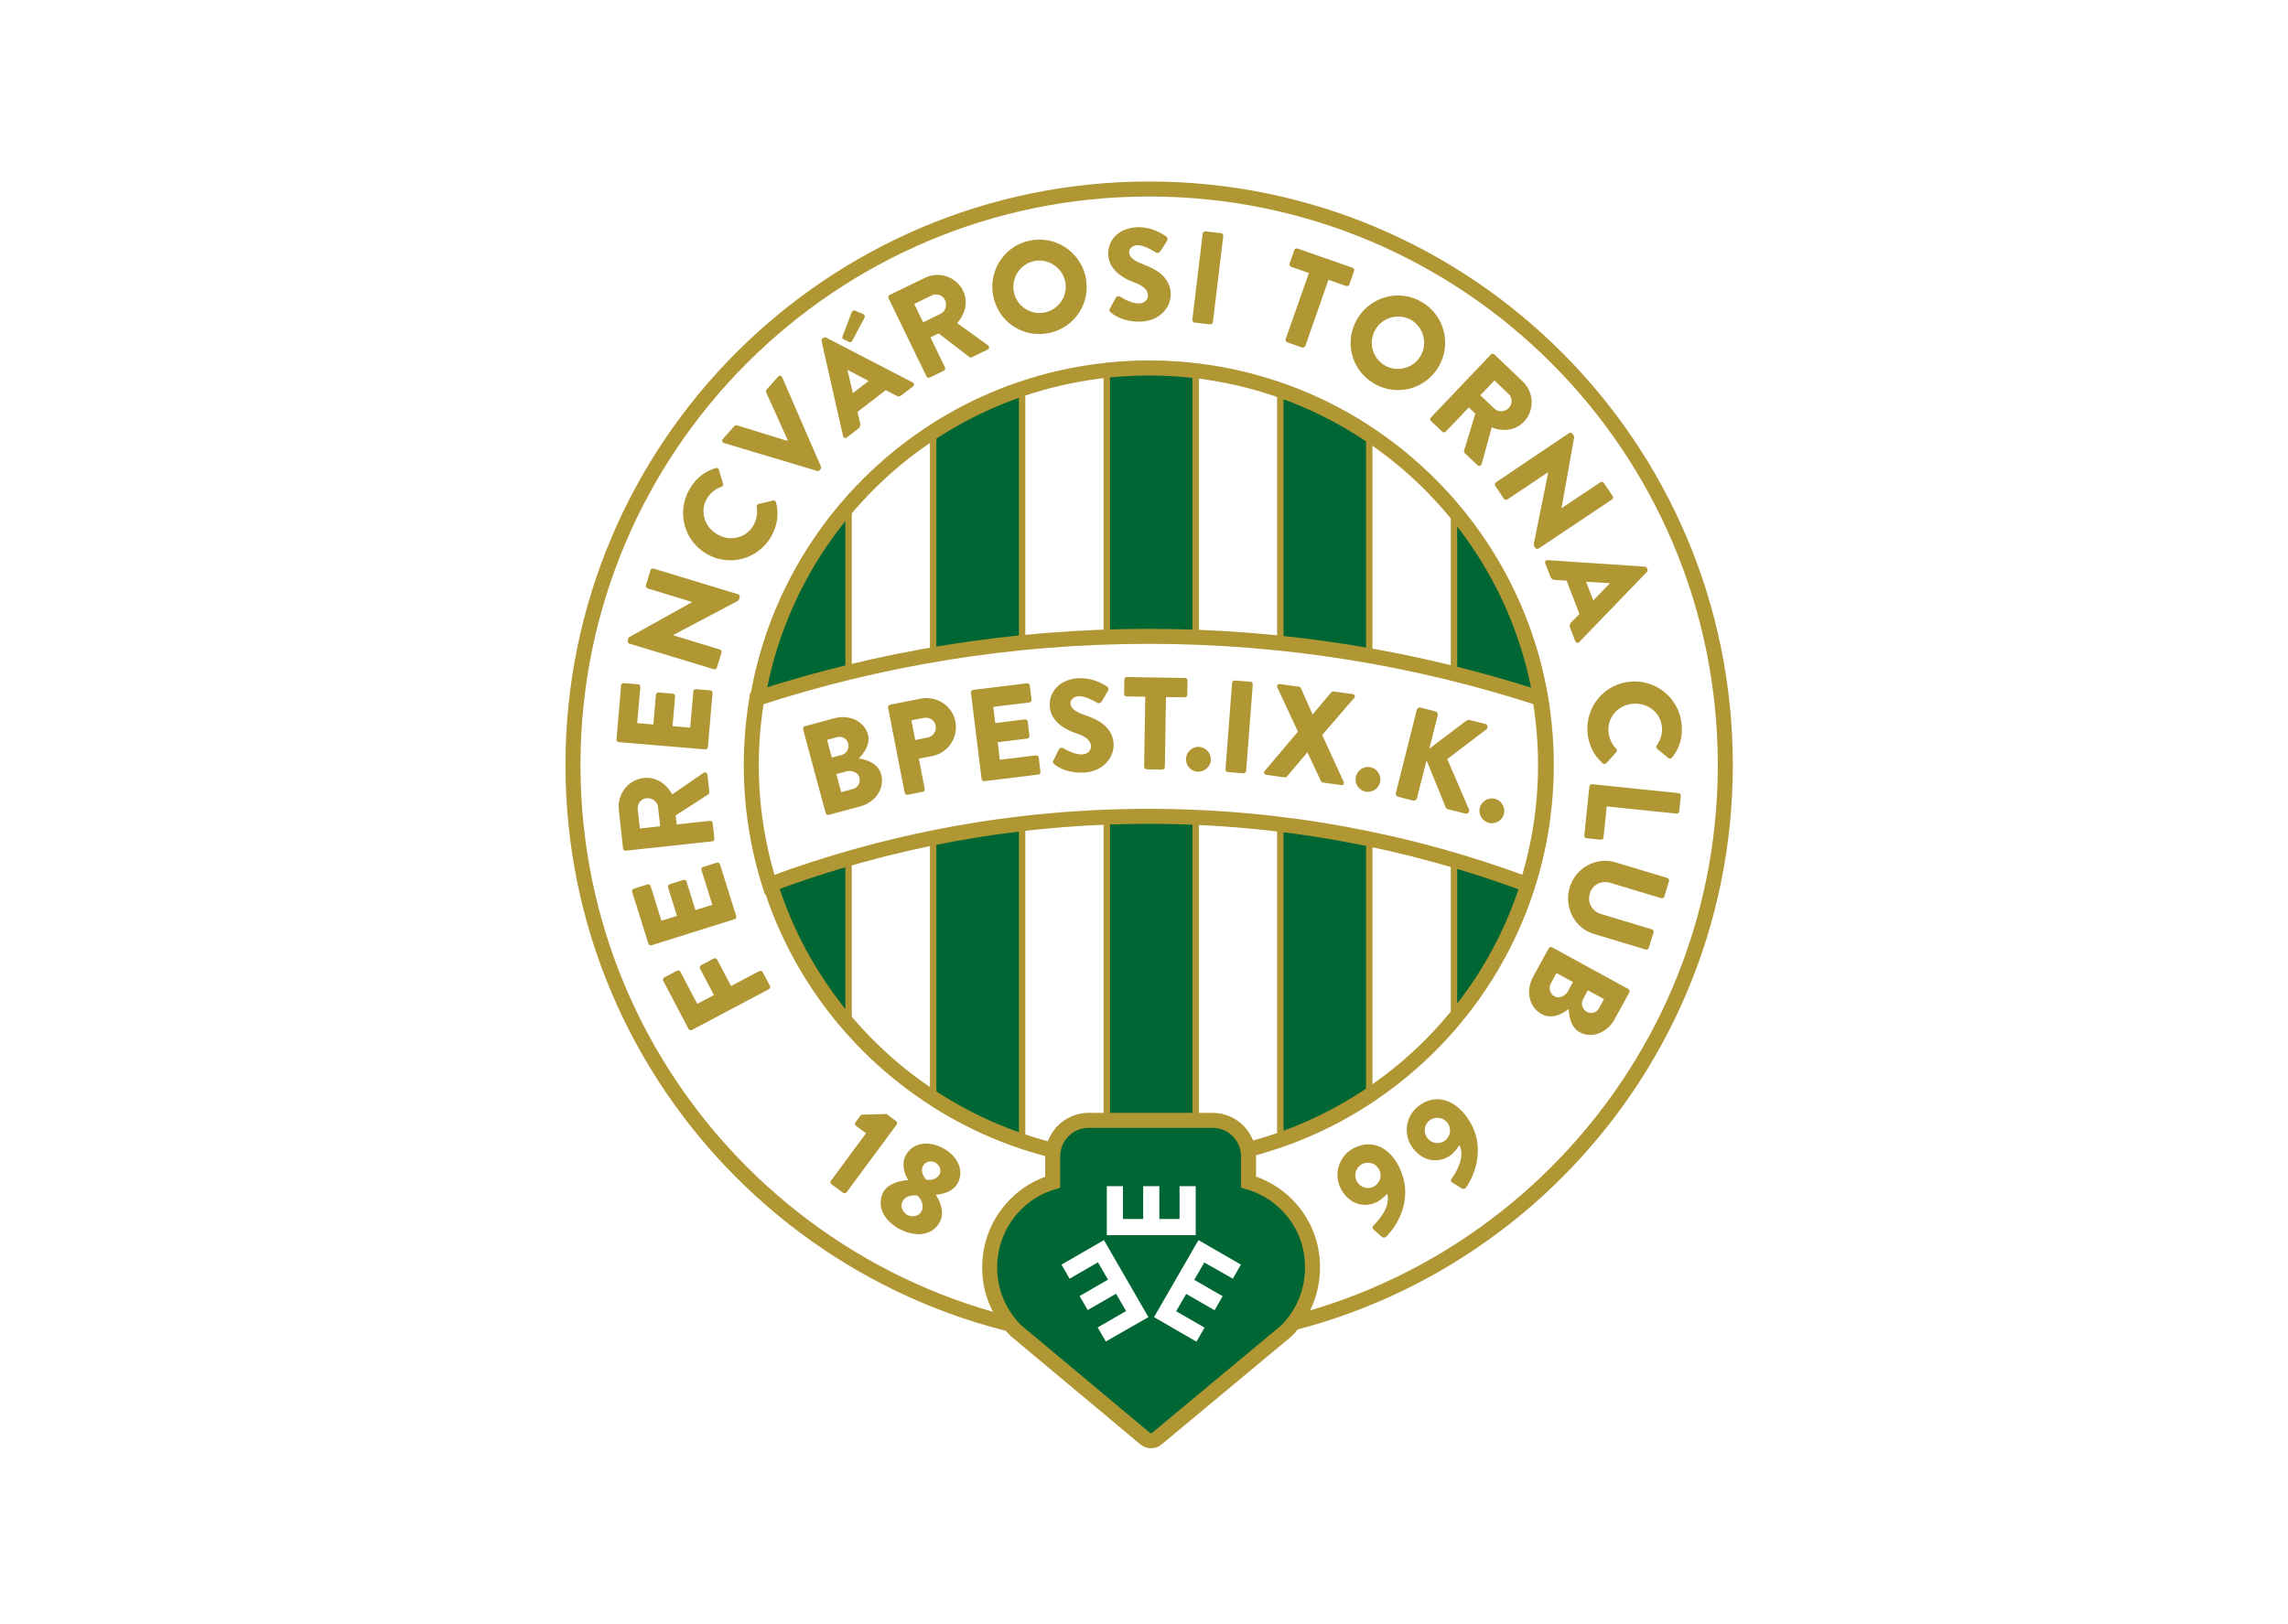 <?xml version="1.0" encoding="utf-8"?>
<!-- Generator: Adobe Illustrator 22.1.0, SVG Export Plug-In . SVG Version: 6.00 Build 0)  -->
<svg version="1.1" id="Layer_1" xmlns="http://www.w3.org/2000/svg" xmlns:xlink="http://www.w3.org/1999/xlink" x="0px" y="0px"
	 viewBox="0 0 2490.6 1768" style="enable-background:new 0 0 2490.6 1768;" xml:space="preserve">
<style type="text/css">
	.st0{fill:#FFFFFF;}
	.st1{fill:#FFFFFF;stroke:#B19634;stroke-width:16.339;}
	.st2{fill:#006633;stroke:#B19634;stroke-width:7.002;}
	.st3{fill:#B19634;}
	.st4{fill:none;stroke:#B19634;stroke-width:16.339;}
	.st5{fill:#006633;stroke:#B19634;stroke-width:16.339;}
</style>
<g>
	<path class="st0" d="M0,0h2490.6v1768H0L0,0z"/>
	<path class="st0" d="M1250.9,157.4c-372.5,0-675.6,303.1-675.6,675.6c0,305.4,204.5,572.2,498.5,652.1l140.1,117.1
		c10.8,9.7,24.6,15.1,39.1,15.1c14.4,0,28.3-5.3,39-14.9l139.3-115.9l3.3-3l0.5-0.5c289.8-82.2,491.4-348.1,491.4-650
		C1926.5,460.4,1623.4,157.4,1250.9,157.4L1250.9,157.4z"/>
	<path class="st1" d="M1250.9,1460.2c346.4,0,627.2-280.8,627.2-627.2c0-346.4-280.8-627.2-627.2-627.2S623.7,486.6,623.7,833
		C623.7,1179.4,904.5,1460.2,1250.9,1460.2L1250.9,1460.2z"/>
</g>
<path class="st2" d="M1301.6,672.4V399.3c-16.8-2-33.8-2.9-50.7-3c-15.6,0-30.9,0.9-46.1,2.5v868.4c15.2,1.6,30.5,2.5,46.1,2.5
	c17.2,0,34.1-1,50.7-3v-253.2V672.4z M1490.5,672.4V468c-30.2-19.8-62.7-35.8-96.8-47.7v825.3c34.1-11.8,66.6-27.8,96.8-47.7v-184.5
	V672.4z M1684.1,777.7c-10.9-86.7-47.3-165.3-101.4-228.5v567.4c54-63.1,90.4-141.8,101.4-228.5V777.7z M1112.6,672.4V418.8
	c-34,11.4-66.6,26.9-96.8,46.3v735.9c30.2,19.4,62.7,34.9,96.8,46.3v-233.7V672.4z M923.7,672.4V543.9
	c-50.5,57.1-86.3,127.4-101.4,205.2v167.7c15.1,77.8,50.9,148.1,101.4,205.2v-108.6V672.4z"/>
<path class="st3" d="M753.2,1121.5c-1.3,0.7-3,0.2-3.7-1.1c0,0,0,0,0,0L722,1068c-0.7-1.3-0.2-3,1.1-3.7c0,0,0,0,0,0l13.8-7.3
	c1.3-0.7,3-0.2,3.7,1.1c0,0,0,0,0,0l18.4,35l18.2-9.6l-15.2-28.8c-0.7-1.3-0.1-3,1.1-3.7l13.8-7.3c1.3-0.7,3-0.1,3.7,1.1l15.2,28.8
	l30.7-16.2c1.3-0.7,3-0.1,3.7,1.1l7.9,14.9c0.7,1.3,0.2,3-1.1,3.7L753.2,1121.5z M709.2,1029.3c-1.4,0.4-3-0.3-3.4-1.8c0,0,0,0,0,0
	l-17.7-56.4c-0.5-1.5,0.4-3,1.8-3.4l14.9-4.7c1.4-0.4,2.9,0.3,3.4,1.8l11.8,37.8l16.9-5.3l-9.7-31.1c-0.4-1.4,0.4-3,1.8-3.4
	l14.9-4.7c1.4-0.4,3,0.3,3.4,1.8l9.7,31.1l18.4-5.8l-11.8-37.8c-0.5-1.4,0.3-3,1.8-3.4c0,0,0,0,0,0l14.9-4.7
	c1.4-0.4,2.9,0.3,3.4,1.8l17.7,56.4c0.5,1.5-0.4,3-1.8,3.4L709.2,1029.3z M681.2,926.3c-1.5,0.2-2.8-0.9-3-2.4c0,0,0,0,0,0
	l-4.6-42.5c-1.8-17,10.4-32.5,27.3-34.3c13.1-1.4,24.5,6.1,30.8,17.9l34-23.4c1.7-1.2,4.1-0.5,4.4,2l2,18.9c0.1,1.1-0.5,2.1-1,2.4
	l-35.6,23l1.1,9.8l36.2-3.9c1.4-0.2,2.8,1,3,2.4l1.8,16.9c0.2,1.6-1,2.8-2.4,3L681.2,926.3z M716.3,878.7
	c-0.6-5.8-6.6-10.2-12.5-9.6c-6,0.6-10.3,6.1-9.6,12l2.3,21l22.2-2.4L716.3,878.7z M673.6,808.1c-1.5-0.1-2.6-1.4-2.5-2.9l5-58.9
	c0.1-1.5,1.4-2.6,2.9-2.5l15.5,1.3c1.4,0.1,2.6,1.4,2.5,2.9l-3.4,39.4l17.6,1.5l2.8-32.4c0.1-1.4,1.5-2.6,2.9-2.5l15.5,1.3
	c1.5,0.1,2.6,1.4,2.5,2.9c0,0,0,0,0,0l-2.8,32.5l19.2,1.6l3.4-39.4c0.1-1.5,1.4-2.6,2.9-2.5c0,0,0,0,0,0l15.5,1.3
	c1.5,0.1,2.6,1.4,2.5,2.9c0,0,0,0,0,0l-5,58.9c-0.1,1.5-1.4,2.6-2.9,2.5L673.6,808.1z M685,700.8c-1.4-0.4-2.1-2-1.7-3.3l1-3.4
	l69.1-38.5l0-0.1l-48.5-14.8c-1.4-0.4-2.2-2-1.8-3.4c0,0,0,0,0,0l5-16.4c0.4-1.4,2-2.2,3.4-1.8l92,28c1.4,0.4,2.1,2,1.7,3.3
	l-0.7,2.2c-0.1,0.4-0.9,1.4-1.2,1.6l-70.7,37.4l0,0.1l51,15.5c1.4,0.4,2.3,1.9,1.8,3.4l-5,16.3c-0.4,1.4-2,2.2-3.4,1.8L685,700.8z
	 M750.4,533c7.1-12.4,16.2-19.4,28.7-23.4c1.6-0.5,3.1,0.3,3.5,1.9l4.5,15.4c0.4,1.3-0.4,2.7-1.7,3.1c0,0,0,0-0.1,0
	c-6.7,2.3-12.4,7.1-15.9,13.1c-8,14-2.2,31,11.7,38.9c13.8,7.9,31.1,4,39.1-10c3.3-5.8,4.8-13.4,3.5-20c-0.3-1.3,0.7-2.9,2-3.2
	l15.8-3.8c1.4-0.4,2.9,0.7,3.3,2c3.4,13.1,1.1,26-5.2,37c-14.2,24.8-45.3,33.5-70.1,19.3C744.8,589.2,736.2,557.8,750.4,533
	L750.4,533z M788,482.4c-2-0.6-2.6-2.7-1.2-4.3l12.6-14.2c0.8-0.9,2.1-1,2.8-0.8l54.7,16.9l0.6-0.6L834,427.2
	c-0.3-0.7-0.3-2,0.4-2.9l12.6-14.2c1.4-1.6,3.6-1.2,4.4,0.6l42.2,97.3c0.4,0.9,0.3,2-0.4,2.9l-0.9,1.1c-0.8,0.9-1.9,1-2.8,0.8
	L788,482.4z M924,372.2l-6-2.9c-1.2-0.6-1.2-1.8-1-2.7l10.1-26.6c0.3-1,1.9-2.5,3.2-1.9l9,3.7c2.2,1,2.4,2.7,1.9,3.9l-13.4,25.2
	C927,372.9,925.4,372.9,924,372.2L924,372.2z M993.5,416.4l-94.2-48.8c-0.9-0.4-2.1-0.4-2.9,0.2l-1.1,0.9c-0.8,0.6-1.1,1.8-1,2.7
	l23.4,103.4c0.5,2,2.5,2.8,4.2,1.5l12.4-9.6c2.3-1.7,2.5-4.1,2-5.9l-2.9-12.2l30.8-23.8l11,5.8c2.7,1.4,4.1,1.3,6.1-0.2l12.6-9.7
	C995.6,419.5,995.4,417.4,993.5,416.4L993.5,416.4z M928.4,428.1l-5.9-25.2l0.1-0.1l23,12L928.4,428.1z M967.2,324.7
	c-0.7-1.3-0.1-3,1.3-3.6c0,0,0,0,0,0l38.4-18.6c15.4-7.5,34.1-1.1,41.5,14.2c5.7,11.8,2.5,25.1-6.5,35.1l33.5,24.1
	c1.7,1.2,1.8,3.7-0.4,4.8l-17.1,8.3c-1,0.5-2.1,0.2-2.6-0.2l-33.6-25.8l-8.9,4.3l15.9,32.8c0.6,1.3,0,3-1.3,3.6l-15.3,7.4
	c-1.3,0.7-3,0.1-3.6-1.3c0,0,0,0,0,0L967.2,324.7z M1023.9,341.7c5.3-2.6,7.4-9.6,4.8-15c-2.6-5.4-9.2-7.6-14.5-5l-19,9.2l9.7,20.1
	L1023.9,341.7z M1119.9,262.2c27.8-6.4,55.3,10.9,61.7,38.7c6.4,27.8-10.8,55.1-38.6,61.5c-27.8,6.4-55.1-10.6-61.5-38.5
	C1075.1,296.1,1092.1,268.6,1119.9,262.2L1119.9,262.2z M1137.9,340.1c15.3-3.5,25-18.9,21.5-34.1c-3.5-15.3-19-25.1-34.3-21.6
	c-15.2,3.5-24.8,19-21.3,34.4C1107.3,334,1122.7,343.6,1137.9,340.1z M1208.2,336l6.5-12c1.1-1.9,3.8-1.7,4.8-1
	c0.6,0.3,11,7.6,20.4,7.4c5.7-0.1,9.8-3.8,9.7-8.8c-0.1-6-5.2-10.5-15-14.1c-12.4-4.6-28-13.9-28.3-31
	c-0.3-14.1,10.4-28.6,32.4-29.1c14.8-0.3,26.4,7,30.8,10.1c1.7,1,1.5,3.5,1,4.6l-7.1,11.1c-1,1.6-3.5,2.9-4.8,2
	c-1.3-0.7-11.9-8.3-20.6-8.2c-5.1,0.1-8.9,3.6-8.9,7.5c0.1,5.3,4.5,9.2,15.8,13.5c11.2,4.2,29.1,12.6,29.5,32
	c0.3,14.7-12.1,29.8-33.1,30.2c-18.6,0.4-29-7.1-32.4-10.3C1207.5,338.5,1207.1,338,1208.2,336L1208.2,336z M1309.2,254.3
	c0.2-1.4,1.6-2.5,3-2.4l17,2c1.4,0.2,2.5,1.6,2.4,3l-11.3,93.9c-0.2,1.4-1.6,2.5-3,2.4l-17-2c-1.4-0.2-2.5-1.6-2.4-3L1309.2,254.3z
	 M1424.8,297.3l-19.3-6.8c-1.4-0.5-2.2-2-1.7-3.5c0,0,0,0,0,0l5.1-14.7c0.5-1.4,2-2.2,3.5-1.7l59.9,20.9c1.4,0.5,2.2,2,1.7,3.5
	c0,0,0,0,0,0l-5.1,14.7c-0.5,1.4-2,2.2-3.5,1.7c0,0,0,0,0,0l-19.3-6.7l-25.2,72c-0.5,1.3-2.1,2.1-3.5,1.7l-16.2-5.7
	c-1.4-0.5-2.1-2.1-1.7-3.5L1424.8,297.3z M1548,329c24.5,14.6,32.4,46.1,17.8,70.7c-14.6,24.5-45.9,32.3-70.5,17.7
	c-24.5-14.6-32.4-45.8-17.8-70.3C1492.2,322.5,1523.5,314.4,1548,329L1548,329z M1507.1,397.7c13.5,8,31.1,3.6,39.1-9.8
	c8-13.5,3.7-31.3-9.8-39.3c-13.4-8-31.1-3.4-39.1,10.1C1489.2,372.1,1493.7,389.7,1507.1,397.7z M1622.9,386c1-1.1,2.8-1.1,3.8-0.1
	l30.9,29.5c12.4,11.8,13,31.5,1.3,43.8c-9.1,9.5-22.7,11.2-35.1,6.2l-10.9,39.8c-0.6,2-2.8,3-4.6,1.3l-13.8-13.1
	c-0.8-0.8-1-1.9-0.8-2.5l12.3-40.5l-7.1-6.8l-25.1,26.4c-1,1-2.8,1.1-3.8,0.1l-12.3-11.7c-1.1-1-1.1-2.7-0.1-3.8c0,0,0,0,0,0
	L1622.9,386z M1626.8,445c4.2,4,11.6,3.6,15.7-0.8c4.1-4.3,3.9-11.3-0.4-15.3l-15.3-14.6l-15.4,16.1L1626.8,445z M1708.1,471.5
	c1.2-0.8,2.8-0.4,3.6,0.8l2,3l-13.9,77.9l0.1,0.1l42.2-28.2c1.2-0.8,2.9-0.5,3.8,0.8l9.5,14.2c0.8,1.2,0.4,3-0.7,3.8l-79.9,53.4
	c-1.2,0.8-2.8,0.4-3.6-0.8l-1.3-1.9c-0.2-0.4-0.5-1.5-0.4-1.9l15.8-78.4l-0.1-0.1l-44.3,29.6c-1.2,0.8-2.9,0.5-3.8-0.7l-9.4-14.1
	c-0.8-1.2-0.4-3,0.7-3.8L1708.1,471.5z M1684.7,609.9l105.8,7.1c1,0.1,2,0.8,2.3,1.7l0.5,1.3c0.4,0.9,0.1,2.1-0.6,2.8l-73.6,76.3
	c-1.4,1.5-3.6,1.1-4.3-0.9l-5.7-14.8c-0.9-2.4-0.5-3.8,1.5-6l8.7-8.9l-14-36.3l-12.5-0.7c-1.9,0-4-0.9-5.1-3.6l-5.7-14.7
	C1681.4,611.5,1682.7,609.8,1684.7,609.9L1684.7,609.9z M1734.4,653.7l18.1-18.6l-0.1-0.1l-25.9-1.5L1734.4,653.7z M1830.6,789.4
	c1.2,14.2-2.4,25.1-10.5,35.5c-1,1.4-2.7,1.5-4,0.5l-12.4-10.2c-1.1-0.9-1.2-2.4-0.3-3.5c0,0,0,0,0-0.1c4.3-5.7,6.3-12.8,5.7-19.8
	c-1.3-16.1-15.7-26.8-31.6-25.5c-15.8,1.3-27.9,14.3-26.6,30.4c0.5,6.7,3.6,13.8,8.4,18.5c0.9,0.9,1.1,2.8,0.2,3.7l-10.9,12.1
	c-0.9,1.1-2.8,1.1-3.9,0.2c-10.2-8.9-15.6-20.8-16.6-33.5c-2.3-28.5,18.5-53.2,47-55.5C1803.5,739.9,1828.3,760.9,1830.6,789.4
	L1830.6,789.4z M1827.2,863.6c1.4,0.1,2.6,1.4,2.4,3l-1.7,16.9c-0.1,1.4-1.5,2.6-3,2.4l-75.9-7.8l-3.5,33.8c-0.1,1.5-1.5,2.6-3,2.4
	c0,0,0,0,0,0l-15.5-1.6c-1.5-0.2-2.6-1.5-2.4-3l5.5-53.4c0.1-1.5,1.5-2.6,3-2.4c0,0,0,0,0,0L1827.2,863.6z M1815,956
	c1.4,0.4,2.2,2,1.8,3.4l-5.1,16.8c-0.4,1.4-1.9,2.2-3.4,1.8l-55.4-16.7c-9.6-2.9-19.4,1.9-22.3,11.6c-3,9.8,2.5,19.4,12.1,22.3
	l55.4,16.7c1.4,0.4,2.3,1.9,1.8,3.4l-5.1,16.8c-0.4,1.4-2,2.2-3.4,1.8l-56.5-17c-20.8-6.3-32.8-29-26.2-50.6
	c6.5-21.5,28.9-33.6,49.7-27.4L1815,956z M1772.5,1076.9c1.3,0.7,1.8,2.4,1.1,3.7c0,0,0,0,0,0l-16,29.2c-8.1,14.8-24.9,21.4-38,14.2
	c-9.7-5.3-11.9-17.8-11.9-25.4c-6.4,5.1-18.1,11.9-29.6,5.6c-14-7.7-17.4-25.6-9.3-40.5l17-31.1c0.7-1.3,2.4-1.8,3.7-1.1
	L1772.5,1076.9z M1688.1,1071c-2.7,4.9-0.9,11.2,4.2,14c5,2.7,11.7-0.6,14.4-5.5l5.5-10.2l-17.9-9.8L1688.1,1071z M1723.2,1088.1
	c-2.6,4.8-0.8,11,4.2,13.7c5,2.7,10.7,0.6,13.3-4.1l5.3-9.8l-17.6-9.6L1723.2,1088.1z"/>
<path class="st4" d="M1250.9,1265.3c238.7,0,432.3-193.5,432.3-432.3c0-238.7-193.5-432.3-432.3-432.3
	c-238.7,0-432.3,193.5-432.3,432.3C818.6,1071.7,1012.1,1265.3,1250.9,1265.3z"/>
<path class="st3" d="M942.7,1234l-11-8.2c-1.2-0.8-1.3-2.6-0.5-3.7l5.4-7.2c0.3-0.5,1.4-1.1,2-1.2l26.4-0.7l10.6,7.8
	c1.1,0.8,1.3,2.6,0.5,3.7l-54.5,73.7c-0.9,1.1-2.5,1.5-3.7,0.7l-12.8-9.4c-1.2-0.9-1.5-2.6-0.6-3.8L942.7,1234z M988.3,1285l0.2-0.4
	c-3.4-5.4-7.9-16.5-2.6-26.5c7.5-14.1,24.9-16.4,40.3-8.1c16,8.5,23.8,24.2,16.3,38.3c-5.1,9.6-16.7,12-23.3,12.5l-0.3,0.5
	c4,6.2,9.9,18.5,4.1,29.4c-7.3,13.7-24.9,17.6-43.9,7.5c-18.3-9.7-24.9-26.5-17.5-40.3C967.5,1286.9,985.1,1285.1,988.3,1285z
	 M987.8,1323c5,2.7,12.4,1.4,15.3-4c2.5-4.7,1.4-11.2-4.2-17.1c-7.8-1.2-13.9,1.5-16.4,6.2C979.5,1313.6,982.6,1320.2,987.8,1323
	L987.8,1323z M1022.7,1278.8c2.3-4.3,0.2-10.4-4.6-13c-4.7-2.5-10.9-0.8-13.2,3.5c-2.4,4.5-1.5,9.7,3.2,15.2
	C1015.2,1285.5,1020.4,1283.1,1022.7,1278.8z M1495.6,1333.9c4.9-5.1,18.6-19.8,14.4-34.2c-2.5,3.1-7.2,7.1-10.6,8.9
	c-11.9,6.3-29.7,4.7-39.7-14c-8.5-15.9-2.2-35.9,13.5-44.2c19.5-10.4,38.2-1.5,48.7,18.1c19.7,37.1-3.1,68.5-12.9,78
	c-1.6,1.5-3.4,1.5-5,0.1l-8.8-7.8C1493.8,1337.6,1493.5,1336,1495.6,1333.9L1495.6,1333.9z M1501.2,1273.3
	c-3.5-6.6-11.9-9.2-18.6-5.7c-6.7,3.6-9.2,12-5.7,18.6c3.6,6.7,11.9,9.4,18.6,5.8C1502.3,1288.4,1504.8,1280,1501.2,1273.3
	L1501.2,1273.3z M1580.5,1283c4-5.8,14.9-22.7,8.1-36.2c-1.9,3.5-5.9,8.2-8.9,10.6c-10.6,8.3-28.5,9.8-41.5-6.9
	c-11.1-14.2-8.5-34.9,5.6-45.9c17.4-13.7,37.3-8.2,51.1,9.3c25.9,33.1,9,67.9,1,79.1c-1.3,1.8-3.1,2.1-4.9,0.9l-10-6.1
	C1579.4,1286.9,1578.8,1285.4,1580.5,1283L1580.5,1283z M1575.4,1222.3c-4.6-5.8-13.3-7-19.3-2.3c-6,4.7-6.9,13.4-2.3,19.3
	c4.7,6,13.4,7.1,19.4,2.4C1579.2,1237,1580.1,1228.3,1575.4,1222.3L1575.4,1222.3z"/>
<path class="st5" d="M1400.5,1311.5c-11.7-11.7-25.9-19.9-41.4-24.4v-28c0-21.6-17.5-39.2-39.2-39.2h-134.8
	c-21.6,0-39.2,17.5-39.2,39.2v28.1c-15,4.6-28.8,12.6-40.1,24c-18.4,18.4-28.5,42.9-28.5,68.9c0,26,10.2,50.4,28.6,68.8l139.9,116.9
	c1.9,1.9,4.4,3,7.1,3c2.7,0,5.2-1,7.1-2.9l140.2-116.7c18.4-18.4,28.5-42.9,28.5-68.9C1429,1354.4,1418.9,1329.9,1400.5,1311.5
	L1400.5,1311.5z"/>
<path class="st0" d="M1222.4,1291.6h-17.6v53.3h96.8v-53.3H1284v35.7h-22v-35.7h-17.6v35.7h-22v-1.1L1222.4,1291.6z M1342,1392.3
	l8.8-15.3l-46.2-26.7l-48.4,83.9l46.2,26.7l8.8-15.3l-30-17.3l-0.9-0.5l0.5-0.9l9.9-17.1l0.5-0.9l0.9,0.5l30,17.3l8.8-15.3l-30-17.3
	l-0.9-0.5l0.5-0.9l9.9-17.1l0.5-0.9l0.9,0.5L1342,1392.3z M1250.1,1434.2l-48.4-83.9l-46.2,26.7l8.8,15.3l30-17.3l0.9-0.5l0.5,0.9
	l9.9,17.1l0.5,0.9l-0.9,0.5l-30,17.3l8.8,15.3l30-17.3l0.9-0.5l0.5,0.9l9.9,17.1l0.5,0.9l-0.9,0.5l-30,17.3l8.8,15.3L1250.1,1434.2z
	"/>
<path class="st1" d="M823.9,760.5c-4,23.9-6.1,48.2-6.1,72.5c0,45.4,7,89.1,20,130.2c128.3-48,267.2-74.3,412.3-74.3
	c145.1,0,284,26.3,412.3,74.2c13-41.1,20-84.8,20-130.2c0-24.7-2.1-48.9-6.1-72.5c-134.2-43.7-277.4-67.5-426.2-67.5
	C1101.3,693,958.1,716.7,823.9,760.5L823.9,760.5z"/>
<path class="st3" d="M874.2,794.1c-0.4-1.4,0.4-2.9,1.9-3.3l32.1-8.7c16.3-4.4,32.7,3.2,36.6,17.7c2.9,10.6-4.6,20.9-10.1,26.1
	c8.1,1.1,21.1,4.8,24.5,17.5c4.2,15.5-6.5,30.3-22.9,34.7l-34.2,9.2c-1.5,0.4-3-0.5-3.3-1.9L874.2,794.1z M916.3,822
	c5.2-1.4,8.5-7,7-12.5c-1.5-5.5-6.9-8.2-12.2-6.8l-10.8,2.9l5.2,19.3L916.3,822z M928.3,859.2c5.4-1.4,8.7-7.1,7.2-12.7
	c-1.5-5.5-8.5-8.1-13.9-6.6l-11.2,3l5.3,19.7L928.3,859.2z M966.7,770.5c-0.3-1.5,0.7-2.9,2.1-3.2c0,0,0,0,0,0l33.8-6.6
	c17.2-3.3,34.1,7.9,37.4,24.9c3.4,17.4-8,34.3-25.1,37.6l-14.7,2.9l6.4,32.9c0.3,1.4-0.7,2.9-2.1,3.2l-16.5,3.2
	c-1.5,0.3-2.9-0.7-3.2-2.1c0,0,0,0,0,0L966.7,770.5z M1009.6,803.1c6-1.2,10.2-6.9,8.9-13.2c-1.1-5.9-7.1-9.4-13.1-8.2l-13.3,2.6
	l4.2,21.5L1009.6,803.1z M1056.9,754.2c-0.2-1.5,0.9-2.8,2.4-3c0,0,0,0,0,0l58.7-7.2c1.5-0.2,2.8,0.9,3,2.4l1.9,15.5
	c0.2,1.5-0.9,2.8-2.4,3c0,0,0,0,0,0l-39.3,4.8l2.2,17.6l32.3-4c1.4-0.2,2.9,0.9,3,2.4l1.9,15.5c0.2,1.5-0.9,2.8-2.3,3c0,0,0,0,0,0
	l-32.3,4l2.4,19.1l39.3-4.8c1.6-0.2,2.8,0.9,3,2.4l1.9,15.5c0.2,1.5-0.9,2.8-2.4,3l-58.7,7.2c-1.5,0.2-2.8-0.9-3-2.4L1056.9,754.2z
	 M1146.7,828l6-12.2c1-1.9,3.8-1.8,4.8-1.1c0.6,0.3,11.3,7.2,20.7,6.7c5.7-0.3,9.6-4.1,9.4-9.1c-0.3-6-5.6-10.3-15.5-13.6
	c-12.5-4.2-28.5-12.8-29.4-30c-0.8-14.1,9.4-29,31.3-30.2c14.8-0.8,26.7,6.1,31.1,9c1.8,0.9,1.6,3.5,1.1,4.5l-6.7,11.4
	c-0.9,1.6-3.4,3.1-4.7,2.1c-1.3-0.6-12.2-7.9-20.9-7.4c-5.1,0.3-8.8,3.9-8.6,7.8c0.3,5.3,4.8,9,16.3,13
	c11.4,3.8,29.5,11.5,30.6,30.9c0.8,14.7-11,30.2-32,31.4c-18.5,1-29.2-6.1-32.7-9.2C1146.2,830.6,1145.7,830.1,1146.7,828
	L1146.7,828z M1246.7,758.6l-20.4-0.3c-1.5,0-2.7-1.3-2.7-2.8l0.3-15.6c0-1.5,1.2-2.7,2.7-2.7c0,0,0,0,0,0l63.4,1
	c1.5,0,2.7,1.3,2.7,2.8c0,0,0,0,0,0l-0.3,15.6c0,1.4-1.2,2.7-2.8,2.7l-20.4-0.3l-1.2,76.3c0,1.4-1.3,2.7-2.8,2.7l-17.1-0.3
	c-1.4,0-2.7-1.3-2.7-2.8L1246.7,758.6z M1305,813.2c7.4,0.3,13.4,6.9,13.1,14.3c-0.3,7.3-6.9,13.1-14.3,12.8
	c-7.3-0.3-13.1-6.7-12.8-14C1291.3,818.9,1297.7,812.9,1305,813.2z M1341.2,743.5c0.1-1.4,1.5-2.6,2.9-2.5l17.1,1.3
	c1.4,0.1,2.6,1.5,2.5,2.9l-7.2,94.3c-0.1,1.4-1.5,2.6-2.9,2.5l-17.1-1.3c-1.4-0.1-2.6-1.5-2.5-2.9L1341.2,743.5z M1412.9,796.7
	l-22.5-48.2c-0.9-2,0.5-4,2.9-3.6l20.7,2.8c1,0.1,1.7,1,2.1,1.6l12.7,28.6l0.1,0l20.2-24c0.4-0.5,1.4-1.1,2.4-1l20.7,2.8
	c2.4,0.3,3.4,2.6,1.9,4.3l-34.8,40.3l23.3,50.9c1,2.2-0.5,4-2.8,3.6l-19.7-2.7c-0.9-0.1-1.9-0.8-2.2-1.6l-14.6-31.1l-0.3,0
	l-22.1,26.1c-0.5,0.5-1.4,1.1-2.6,0.9l-19.7-2.7c-2.4-0.3-3.4-2.6-1.9-4.3L1412.9,796.7z M1491.6,835.3c7.3,1.4,12.3,8.8,10.8,16.1
	c-1.4,7.1-8.7,12-16,10.6c-7.1-1.4-12-8.6-10.6-15.8C1477.2,838.9,1484.4,833.9,1491.6,835.3z M1542.2,773c0.5-1.8,2.2-3,4.2-2.5
	l16.2,4.1c1.8,0.5,2.9,2.4,2.5,4.2l-9.2,36.4l40.5-30.6c0.7-0.6,2.2-0.9,3-0.7l17.5,4.4c2.6,0.7,3.2,4.1,1.2,5.8l-42.7,32.4
	l23.7,54.9c1,2.5-1.3,5.1-3.9,4.5l-19.1-4.8c-1-0.2-2.1-1.1-2.2-1.6l-21-51.6l-10.5,41.3c-0.5,1.8-2.3,2.9-4.2,2.5l-16.2-4.1
	c-1.9-0.5-2.9-2.4-2.5-4.2L1542.2,773z M1627.9,869.9c7.1,2.2,11.2,10.1,9,17.2c-2.2,6.9-10,10.9-17.1,8.7c-6.9-2.2-11-9.9-8.8-16.8
	C1613.2,871.9,1620.9,867.7,1627.9,869.9z"/>
</svg>
